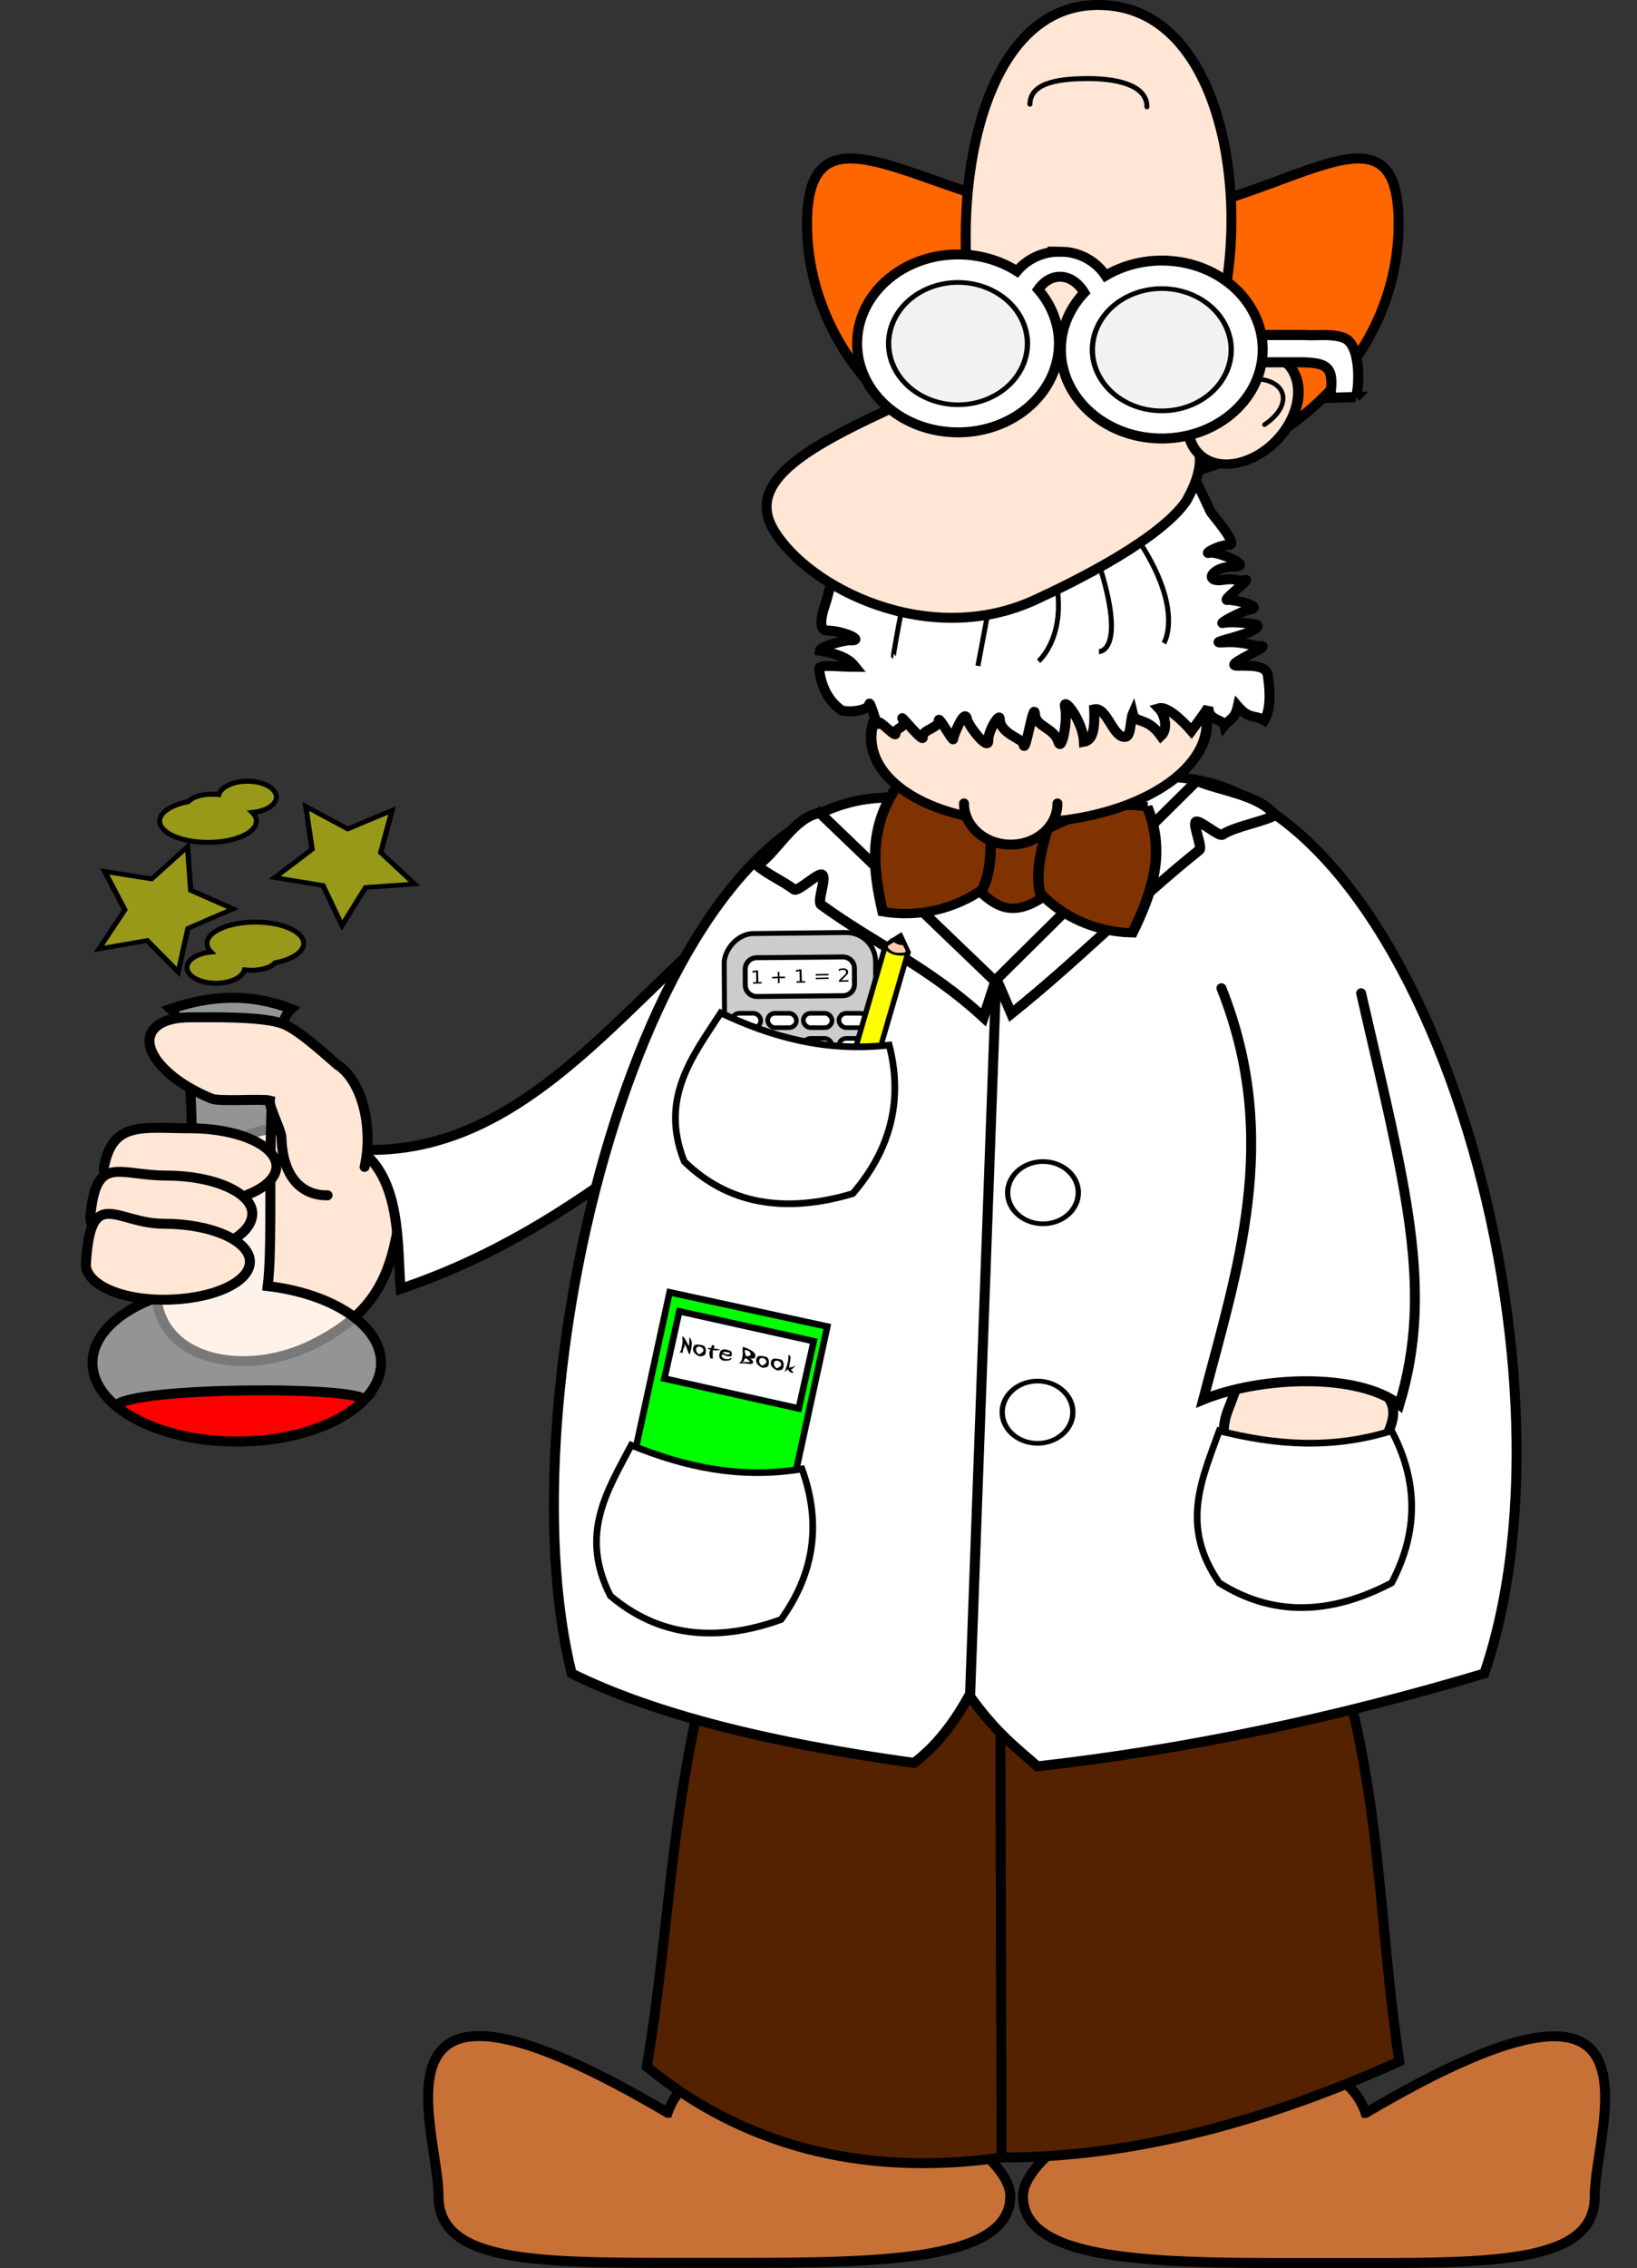 <?xml version="1.0" encoding="UTF-8" standalone="no"?>
<!-- Created with Inkscape (http://www.inkscape.org/) -->

<svg
   xmlns:dc="http://purl.org/dc/elements/1.1/"
   xmlns:cc="http://creativecommons.org/ns#"
   xmlns:rdf="http://www.w3.org/1999/02/22-rdf-syntax-ns#"
   xmlns:svg="http://www.w3.org/2000/svg"
   xmlns="http://www.w3.org/2000/svg"
   xmlns:sodipodi="http://sodipodi.sourceforge.net/DTD/sodipodi-0.dtd"
   xmlns:inkscape="http://www.inkscape.org/namespaces/inkscape"
   width="576.357"
   height="797.928"
   id="svg2"
   version="1.1"
   inkscape:version="0.48.2 r9819"
   sodipodi:docname="6.1.svg">
  <rect width="100%" height="100%" fill="#333333" stroke="none"/>
  <defs
     id="defs4">
    <inkscape:perspective
       sodipodi:type="inkscape:persp3d"
       inkscape:vp_x="0 : 526.18109 : 1"
       inkscape:vp_y="0 : 1000 : 0"
       inkscape:vp_z="744.09448 : 526.18109 : 1"
       inkscape:persp3d-origin="372.04724 : 350.78739 : 1"
       id="perspective10" />
    <inkscape:perspective
       id="perspective3607"
       inkscape:persp3d-origin="0.5 : 0.33333333 : 1"
       inkscape:vp_z="1 : 0.5 : 1"
       inkscape:vp_y="0 : 1000 : 0"
       inkscape:vp_x="0 : 0.5 : 1"
       sodipodi:type="inkscape:persp3d" />
    <inkscape:perspective
       id="perspective3660"
       inkscape:persp3d-origin="0.5 : 0.33333333 : 1"
       inkscape:vp_z="1 : 0.5 : 1"
       inkscape:vp_y="0 : 1000 : 0"
       inkscape:vp_x="0 : 0.5 : 1"
       sodipodi:type="inkscape:persp3d" />
    <inkscape:perspective
       id="perspective3695"
       inkscape:persp3d-origin="0.5 : 0.33333333 : 1"
       inkscape:vp_z="1 : 0.5 : 1"
       inkscape:vp_y="0 : 1000 : 0"
       inkscape:vp_x="0 : 0.5 : 1"
       sodipodi:type="inkscape:persp3d" />
    <inkscape:perspective
       id="perspective3717"
       inkscape:persp3d-origin="0.5 : 0.33333333 : 1"
       inkscape:vp_z="1 : 0.5 : 1"
       inkscape:vp_y="0 : 1000 : 0"
       inkscape:vp_x="0 : 0.5 : 1"
       sodipodi:type="inkscape:persp3d" />
    <inkscape:perspective
       id="perspective3717-3"
       inkscape:persp3d-origin="0.5 : 0.33333333 : 1"
       inkscape:vp_z="1 : 0.5 : 1"
       inkscape:vp_y="0 : 1000 : 0"
       inkscape:vp_x="0 : 0.5 : 1"
       sodipodi:type="inkscape:persp3d" />
    <inkscape:perspective
       id="perspective3771"
       inkscape:persp3d-origin="0.5 : 0.33333333 : 1"
       inkscape:vp_z="1 : 0.5 : 1"
       inkscape:vp_y="0 : 1000 : 0"
       inkscape:vp_x="0 : 0.5 : 1"
       sodipodi:type="inkscape:persp3d" />
    <inkscape:perspective
       id="perspective3771-8"
       inkscape:persp3d-origin="0.5 : 0.33333333 : 1"
       inkscape:vp_z="1 : 0.5 : 1"
       inkscape:vp_y="0 : 1000 : 0"
       inkscape:vp_x="0 : 0.5 : 1"
       sodipodi:type="inkscape:persp3d" />
    <inkscape:perspective
       id="perspective3802"
       inkscape:persp3d-origin="0.5 : 0.33333333 : 1"
       inkscape:vp_z="1 : 0.5 : 1"
       inkscape:vp_y="0 : 1000 : 0"
       inkscape:vp_x="0 : 0.5 : 1"
       sodipodi:type="inkscape:persp3d" />
    <inkscape:perspective
       id="perspective3824"
       inkscape:persp3d-origin="0.5 : 0.33333333 : 1"
       inkscape:vp_z="1 : 0.5 : 1"
       inkscape:vp_y="0 : 1000 : 0"
       inkscape:vp_x="0 : 0.5 : 1"
       sodipodi:type="inkscape:persp3d" />
    <inkscape:perspective
       id="perspective3852"
       inkscape:persp3d-origin="0.5 : 0.33333333 : 1"
       inkscape:vp_z="1 : 0.5 : 1"
       inkscape:vp_y="0 : 1000 : 0"
       inkscape:vp_x="0 : 0.5 : 1"
       sodipodi:type="inkscape:persp3d" />
    <inkscape:perspective
       id="perspective3880"
       inkscape:persp3d-origin="0.5 : 0.33333333 : 1"
       inkscape:vp_z="1 : 0.5 : 1"
       inkscape:vp_y="0 : 1000 : 0"
       inkscape:vp_x="0 : 0.5 : 1"
       sodipodi:type="inkscape:persp3d" />
    <inkscape:perspective
       id="perspective3906"
       inkscape:persp3d-origin="0.5 : 0.33333333 : 1"
       inkscape:vp_z="1 : 0.5 : 1"
       inkscape:vp_y="0 : 1000 : 0"
       inkscape:vp_x="0 : 0.5 : 1"
       sodipodi:type="inkscape:persp3d" />
    <inkscape:perspective
       id="perspective3906-8"
       inkscape:persp3d-origin="0.5 : 0.33333333 : 1"
       inkscape:vp_z="1 : 0.5 : 1"
       inkscape:vp_y="0 : 1000 : 0"
       inkscape:vp_x="0 : 0.5 : 1"
       sodipodi:type="inkscape:persp3d" />
    <inkscape:perspective
       id="perspective3906-5"
       inkscape:persp3d-origin="0.5 : 0.33333333 : 1"
       inkscape:vp_z="1 : 0.5 : 1"
       inkscape:vp_y="0 : 1000 : 0"
       inkscape:vp_x="0 : 0.5 : 1"
       sodipodi:type="inkscape:persp3d" />
    <inkscape:perspective
       id="perspective3960"
       inkscape:persp3d-origin="0.5 : 0.33333333 : 1"
       inkscape:vp_z="1 : 0.5 : 1"
       inkscape:vp_y="0 : 1000 : 0"
       inkscape:vp_x="0 : 0.5 : 1"
       sodipodi:type="inkscape:persp3d" />
    <inkscape:perspective
       id="perspective4006"
       inkscape:persp3d-origin="0.5 : 0.33333333 : 1"
       inkscape:vp_z="1 : 0.5 : 1"
       inkscape:vp_y="0 : 1000 : 0"
       inkscape:vp_x="0 : 0.5 : 1"
       sodipodi:type="inkscape:persp3d" />
    <inkscape:perspective
       id="perspective4030"
       inkscape:persp3d-origin="0.5 : 0.33333333 : 1"
       inkscape:vp_z="1 : 0.5 : 1"
       inkscape:vp_y="0 : 1000 : 0"
       inkscape:vp_x="0 : 0.5 : 1"
       sodipodi:type="inkscape:persp3d" />
    <inkscape:perspective
       id="perspective4061"
       inkscape:persp3d-origin="0.5 : 0.33333333 : 1"
       inkscape:vp_z="1 : 0.5 : 1"
       inkscape:vp_y="0 : 1000 : 0"
       inkscape:vp_x="0 : 0.5 : 1"
       sodipodi:type="inkscape:persp3d" />
    <inkscape:perspective
       id="perspective4093"
       inkscape:persp3d-origin="0.5 : 0.33333333 : 1"
       inkscape:vp_z="1 : 0.5 : 1"
       inkscape:vp_y="0 : 1000 : 0"
       inkscape:vp_x="0 : 0.5 : 1"
       sodipodi:type="inkscape:persp3d" />
    <inkscape:perspective
       id="perspective4115"
       inkscape:persp3d-origin="0.5 : 0.33333333 : 1"
       inkscape:vp_z="1 : 0.5 : 1"
       inkscape:vp_y="0 : 1000 : 0"
       inkscape:vp_x="0 : 0.5 : 1"
       sodipodi:type="inkscape:persp3d" />
    <inkscape:perspective
       id="perspective4137"
       inkscape:persp3d-origin="0.5 : 0.33333333 : 1"
       inkscape:vp_z="1 : 0.5 : 1"
       inkscape:vp_y="0 : 1000 : 0"
       inkscape:vp_x="0 : 0.5 : 1"
       sodipodi:type="inkscape:persp3d" />
    <inkscape:perspective
       id="perspective4159"
       inkscape:persp3d-origin="0.5 : 0.33333333 : 1"
       inkscape:vp_z="1 : 0.5 : 1"
       inkscape:vp_y="0 : 1000 : 0"
       inkscape:vp_x="0 : 0.5 : 1"
       sodipodi:type="inkscape:persp3d" />
    <inkscape:perspective
       id="perspective4181"
       inkscape:persp3d-origin="0.5 : 0.33333333 : 1"
       inkscape:vp_z="1 : 0.5 : 1"
       inkscape:vp_y="0 : 1000 : 0"
       inkscape:vp_x="0 : 0.5 : 1"
       sodipodi:type="inkscape:persp3d" />
    <inkscape:perspective
       id="perspective4203"
       inkscape:persp3d-origin="0.5 : 0.33333333 : 1"
       inkscape:vp_z="1 : 0.5 : 1"
       inkscape:vp_y="0 : 1000 : 0"
       inkscape:vp_x="0 : 0.5 : 1"
       sodipodi:type="inkscape:persp3d" />
    <inkscape:perspective
       id="perspective4228"
       inkscape:persp3d-origin="0.5 : 0.33333333 : 1"
       inkscape:vp_z="1 : 0.5 : 1"
       inkscape:vp_y="0 : 1000 : 0"
       inkscape:vp_x="0 : 0.5 : 1"
       sodipodi:type="inkscape:persp3d" />
    <inkscape:perspective
       id="perspective4258"
       inkscape:persp3d-origin="0.5 : 0.33333333 : 1"
       inkscape:vp_z="1 : 0.5 : 1"
       inkscape:vp_y="0 : 1000 : 0"
       inkscape:vp_x="0 : 0.5 : 1"
       sodipodi:type="inkscape:persp3d" />
    <inkscape:perspective
       id="perspective4280"
       inkscape:persp3d-origin="0.5 : 0.33333333 : 1"
       inkscape:vp_z="1 : 0.5 : 1"
       inkscape:vp_y="0 : 1000 : 0"
       inkscape:vp_x="0 : 0.5 : 1"
       sodipodi:type="inkscape:persp3d" />
    <inkscape:perspective
       id="perspective4280-7"
       inkscape:persp3d-origin="0.5 : 0.33333333 : 1"
       inkscape:vp_z="1 : 0.5 : 1"
       inkscape:vp_y="0 : 1000 : 0"
       inkscape:vp_x="0 : 0.5 : 1"
       sodipodi:type="inkscape:persp3d" />
    <inkscape:perspective
       id="perspective4336"
       inkscape:persp3d-origin="0.5 : 0.33333333 : 1"
       inkscape:vp_z="1 : 0.5 : 1"
       inkscape:vp_y="0 : 1000 : 0"
       inkscape:vp_x="0 : 0.5 : 1"
       sodipodi:type="inkscape:persp3d" />
    <inkscape:perspective
       id="perspective4365"
       inkscape:persp3d-origin="0.5 : 0.33333333 : 1"
       inkscape:vp_z="1 : 0.5 : 1"
       inkscape:vp_y="0 : 1000 : 0"
       inkscape:vp_x="0 : 0.5 : 1"
       sodipodi:type="inkscape:persp3d" />
    <inkscape:perspective
       id="perspective4703"
       inkscape:persp3d-origin="0.5 : 0.33333333 : 1"
       inkscape:vp_z="1 : 0.5 : 1"
       inkscape:vp_y="0 : 1000 : 0"
       inkscape:vp_x="0 : 0.5 : 1"
       sodipodi:type="inkscape:persp3d" />
    <inkscape:perspective
       id="perspective4727"
       inkscape:persp3d-origin="0.5 : 0.33333333 : 1"
       inkscape:vp_z="1 : 0.5 : 1"
       inkscape:vp_y="0 : 1000 : 0"
       inkscape:vp_x="0 : 0.5 : 1"
       sodipodi:type="inkscape:persp3d" />
    <inkscape:perspective
       id="perspective4749"
       inkscape:persp3d-origin="0.5 : 0.33333333 : 1"
       inkscape:vp_z="1 : 0.5 : 1"
       inkscape:vp_y="0 : 1000 : 0"
       inkscape:vp_x="0 : 0.5 : 1"
       sodipodi:type="inkscape:persp3d" />
    <inkscape:perspective
       id="perspective4749-3"
       inkscape:persp3d-origin="0.5 : 0.33333333 : 1"
       inkscape:vp_z="1 : 0.5 : 1"
       inkscape:vp_y="0 : 1000 : 0"
       inkscape:vp_x="0 : 0.5 : 1"
       sodipodi:type="inkscape:persp3d" />
    <inkscape:perspective
       id="perspective4781"
       inkscape:persp3d-origin="0.5 : 0.33333333 : 1"
       inkscape:vp_z="1 : 0.5 : 1"
       inkscape:vp_y="0 : 1000 : 0"
       inkscape:vp_x="0 : 0.5 : 1"
       sodipodi:type="inkscape:persp3d" />
    <inkscape:perspective
       id="perspective3022"
       inkscape:persp3d-origin="0.5 : 0.33333333 : 1"
       inkscape:vp_z="1 : 0.5 : 1"
       inkscape:vp_y="0 : 1000 : 0"
       inkscape:vp_x="0 : 0.5 : 1"
       sodipodi:type="inkscape:persp3d" />
    <inkscape:perspective
       id="perspective3832"
       inkscape:persp3d-origin="0.5 : 0.33333333 : 1"
       inkscape:vp_z="1 : 0.5 : 1"
       inkscape:vp_y="0 : 1000 : 0"
       inkscape:vp_x="0 : 0.5 : 1"
       sodipodi:type="inkscape:persp3d" />
    <inkscape:perspective
       id="perspective4082"
       inkscape:persp3d-origin="0.5 : 0.33333333 : 1"
       inkscape:vp_z="1 : 0.5 : 1"
       inkscape:vp_y="0 : 1000 : 0"
       inkscape:vp_x="0 : 0.5 : 1"
       sodipodi:type="inkscape:persp3d" />
    <inkscape:perspective
       id="perspective4082-6"
       inkscape:persp3d-origin="0.5 : 0.33333333 : 1"
       inkscape:vp_z="1 : 0.5 : 1"
       inkscape:vp_y="0 : 1000 : 0"
       inkscape:vp_x="0 : 0.5 : 1"
       sodipodi:type="inkscape:persp3d" />
    <inkscape:perspective
       id="perspective4082-8"
       inkscape:persp3d-origin="0.5 : 0.33333333 : 1"
       inkscape:vp_z="1 : 0.5 : 1"
       inkscape:vp_y="0 : 1000 : 0"
       inkscape:vp_x="0 : 0.5 : 1"
       sodipodi:type="inkscape:persp3d" />
    <inkscape:perspective
       id="perspective4135"
       inkscape:persp3d-origin="0.5 : 0.33333333 : 1"
       inkscape:vp_z="1 : 0.5 : 1"
       inkscape:vp_y="0 : 1000 : 0"
       inkscape:vp_x="0 : 0.5 : 1"
       sodipodi:type="inkscape:persp3d" />
    <inkscape:perspective
       id="perspective4135-4"
       inkscape:persp3d-origin="0.5 : 0.33333333 : 1"
       inkscape:vp_z="1 : 0.5 : 1"
       inkscape:vp_y="0 : 1000 : 0"
       inkscape:vp_x="0 : 0.5 : 1"
       sodipodi:type="inkscape:persp3d" />
    <inkscape:perspective
       id="perspective4135-44"
       inkscape:persp3d-origin="0.5 : 0.33333333 : 1"
       inkscape:vp_z="1 : 0.5 : 1"
       inkscape:vp_y="0 : 1000 : 0"
       inkscape:vp_x="0 : 0.5 : 1"
       sodipodi:type="inkscape:persp3d" />
    <inkscape:perspective
       id="perspective4135-7"
       inkscape:persp3d-origin="0.5 : 0.33333333 : 1"
       inkscape:vp_z="1 : 0.5 : 1"
       inkscape:vp_y="0 : 1000 : 0"
       inkscape:vp_x="0 : 0.5 : 1"
       sodipodi:type="inkscape:persp3d" />
  </defs>
  <sodipodi:namedview
     id="base"
     pagecolor="#ffffff"
     bordercolor="#666666"
     borderopacity="1.0"
     inkscape:pageopacity="0.0"
     inkscape:pageshadow="2"
     inkscape:zoom="0.35"
     inkscape:cx="1630.9501"
     inkscape:cy="221.05932"
     inkscape:document-units="px"
     inkscape:current-layer="layer1"
     showgrid="false"
     inkscape:window-width="1280"
     inkscape:window-height="754"
     inkscape:window-x="0"
     inkscape:window-y="20"
     inkscape:window-maximized="1" />
  <g
     inkscape:label="Layer 1"
     inkscape:groupmode="layer"
     id="layer1"
     transform="translate(166.289,-81.053)">
    <path
       inkscape:connector-curvature="0"
       style="fill:#ff6600;fill-opacity:1;fill-rule:evenodd;stroke:#000000;stroke-width:3.501;stroke-linecap:round;stroke-miterlimit:4;stroke-opacity:1;stroke-dasharray:none"
       d="m 224.099,158.313 c 57.512,0 102.031,-49.286 102.031,1.388 0,50.675 -46.612,91.745 -104.125,91.745 -57.512,0 -104.141,-41.071 -104.141,-91.745 0,-50.675 48.722,-1.388 106.234,-1.388 z"
       id="path3679"
       sodipodi:nodetypes="csssc" />
    <path
       inkscape:connector-curvature="0"
       style="fill:#ffe6d5;fill-opacity:1;fill-rule:evenodd;stroke:#000000;stroke-width:3.501;stroke-linecap:round;stroke-miterlimit:4;stroke-opacity:1;stroke-dasharray:none"
       d="m 208.68,243.967 c -45.217,-3.389 -52.394,-164.112 13.387,-161.122 44.584,1.695 53.871,76.945 37.963,119.399"
       id="path2816"
       sodipodi:nodetypes="ccs" />
    <path
       inkscape:connector-curvature="0"
       style="fill:#c87137;fill-opacity:1;fill-rule:evenodd;stroke:#000000;stroke-width:3.501;stroke-linecap:round;stroke-miterlimit:4;stroke-opacity:1;stroke-dasharray:none"
       d="m 314.518,824.412 c 110.452,-65.022 80.66,4.844 80.66,29.332 0,24.488 -37.674,23.48 -93.26,23.48 -55.585,0 -108.045,1.008 -108.045,-23.48 0,-24.488 105.773,-72.189 120.644,-29.332 z"
       id="path3869"
       sodipodi:nodetypes="csssc" />
    <path
       inkscape:connector-curvature="0"
       style="fill:#c87137;fill-opacity:1;fill-rule:evenodd;stroke:#000000;stroke-width:3.501;stroke-linecap:round;stroke-miterlimit:4;stroke-opacity:1;stroke-dasharray:none"
       d="m 68.769,824.331 c -110.452,-65.022 -80.66,4.844 -80.66,29.332 0,24.488 37.674,23.48 93.26,23.48 55.585,0 108.045,1.008 108.045,-23.48 0,-24.488 -105.773,-72.189 -120.644,-29.332 z"
       id="path3869-0"
       sodipodi:nodetypes="csssc" />
    <path
       inkscape:connector-curvature="0"
       style="fill:#552200;fill-opacity:1;fill-rule:evenodd;stroke:#000000;stroke-width:3.501;stroke-linecap:round;stroke-miterlimit:4;stroke-opacity:1;stroke-dasharray:none"
       d="m 293.22,628.788 c 28.412,74.165 23.831,113.952 33.154,177.5 -52.249,23.499 -98.166,33.861 -140.017,33.777 l -0.592,-206.052 0.592,206.052 c -50.15,7.199 -92.168,-5.011 -124.925,-31.951 9.943,-58.873 7.395,-104.993 33.154,-179.326 l 198.633,0 z"
       id="rect3866"
       sodipodi:nodetypes="cccccccc" />
    <path
       inkscape:connector-curvature="0"
       style="fill:#ffe6d5;fill-opacity:1;fill-rule:evenodd;stroke:#000000;stroke-width:3.501;stroke-linecap:round;stroke-miterlimit:4;stroke-opacity:1;stroke-dasharray:none"
       d="m -65.739,477.889 c 23.31,-0.254 42.556,17.197 39.597,34.89 -3.26,19.497 -9.993,31.369 -30.178,41.345 -29.782,14.719 -70.571,1.605 -49,-41.345 8.849,-17.619 17.715,-34.89 39.581,-34.89 z"
       id="path4218"
       sodipodi:nodetypes="csssc" />
    <path
       inkscape:connector-curvature="0"
       style="fill:#ffffff;fill-opacity:1;fill-rule:evenodd;stroke:#000000;stroke-width:3.501;stroke-linecap:round;stroke-miterlimit:4;stroke-opacity:1;stroke-dasharray:none"
       d="m 102.714,394.171 31.649,35.56 C 79.941,467.837 39.146,512.836 -25.242,534.475 c -1.227,-15.139 0.372,-38.559 -14.38,-48.931 61.083,2.587 96.122,-57.931 142.336,-91.372 z"
       id="rect4020"
       sodipodi:nodetypes="ccccc" />
    <path
       inkscape:connector-curvature="0"
       style="fill:#ffffff;fill-opacity:1;fill-rule:evenodd;stroke:#000000;stroke-width:3.501;stroke-linecap:round;stroke-miterlimit:4;stroke-opacity:1;stroke-dasharray:none"
       d="m 246.419,354.43 c 88.413,3.651 147.103,206.758 109.891,315.381 -52.439,15.667 -104.879,26.764 -157.318,32.666 -7.532,-6.55 -14.851,-12.16 -23.722,-24.604 l 9.149,-251.314 -9.17,250.401 c -5.327,9.75 -11.615,18.23 -19.726,24.3 C 105.234,694.342 64.129,684.186 34.996,669.811 10.683,572.429 59.266,367.043 142.794,361.807 l 103.626,-7.377 z"
       id="rect3838"
       sodipodi:nodetypes="cccccccccc" />
    <path
       inkscape:connector-curvature="0"
       style="fill:#ffffff;fill-opacity:1;fill-rule:evenodd;stroke:#000000;stroke-width:3.6;stroke-linecap:round;stroke-miterlimit:4;stroke-opacity:1;stroke-dasharray:none"
       d="m 255.109,355.741 c 7.826,3.455 21.924,4.883 27.527,12.085 -4.06,2.317 -14.372,4.03 -18.493,6.864 -1.248,0.858 -8.188,-5.406 -9.395,-4.508 -1.209,0.9 2.424,8.961 1.253,9.898 -23.071,18.45 -42.44,38.536 -66.227,57.585 l -5.205,-12.085 70.54,-69.839 z"
       id="rect3822"
       sodipodi:nodetypes="ccsssccc" />
    <path
       inkscape:connector-curvature="0"
       style="fill:#ffffff;fill-opacity:1;fill-rule:evenodd;stroke:#000000;stroke-width:3.6;stroke-linecap:round;stroke-miterlimit:4;stroke-opacity:1;stroke-dasharray:none"
       d="m 122.341,367.044 61.79,59.304 -4.134,12.621 c -19.424,-17.888 -38.524,-26.022 -57.189,-39.626 -1.509,-1.1 1.971,-9.364 0.437,-10.514 -1.43,-1.071 -8.585,6.227 -10.039,5.103 -3.722,-2.875 -8.96,-5.045 -12.888,-8.374 7.162,-4.815 12.85,-16.971 22.022,-18.513 z"
       id="rect3822-8"
       sodipodi:nodetypes="cccssscc" />
    <g
       id="g3674"
       transform="matrix(-0.515,-0.047,-0.053,0.454,-39.253,93.495)"
       style="fill:#803300">
      <path
         inkscape:connector-curvature="0"
         sodipodi:nodetypes="ccccc"
         id="rect3649"
         d="m -528.562,559.5 0,54.281 c 18.677,17.062 30.195,9.066 41.406,0 l 0,-54.281 c -16.24,-12.191 -28.898,-6.47 -41.406,0 z"
         style="fill:#803300;fill-opacity:1;fill-rule:evenodd;stroke:#000000;stroke-width:7.2;stroke-linecap:round;stroke-miterlimit:4;stroke-opacity:1;stroke-dasharray:none" />
      <path
         inkscape:connector-curvature="0"
         sodipodi:nodetypes="ccccc"
         id="rect3646"
         d="m -592.844,536.375 c -16.616,34.936 -9.646,66.503 0,97.688 24.869,2.1 48.364,-7.236 65.688,-24 4.471,-14.327 3.094,-31.578 0,-49.688 -29.688,-20.917 -47.006,-25.094 -65.688,-24 z"
         style="fill:#803300;fill-opacity:1;fill-rule:evenodd;stroke:#000000;stroke-width:7.2;stroke-linecap:round;stroke-miterlimit:4;stroke-opacity:1;stroke-dasharray:none" />
      <path
         inkscape:connector-curvature="0"
         sodipodi:nodetypes="ccccc"
         id="rect3646-7"
         d="m -422.163,537.738 c 16.616,34.936 9.646,66.503 0,97.687 -24.869,2.1 -48.364,-7.236 -65.688,-24 -4.471,-14.327 -3.094,-31.578 0,-49.688 29.688,-20.917 47.006,-25.094 65.688,-24 z"
         style="fill:#803300;fill-opacity:1;fill-rule:evenodd;stroke:#000000;stroke-width:7.2;stroke-linecap:round;stroke-miterlimit:4;stroke-opacity:1;stroke-dasharray:none" />
    </g>
    <path
       sodipodi:type="arc"
       style="fill:#ffe6d5;fill-opacity:1;fill-rule:evenodd;stroke:#000000;stroke-width:7.2;stroke-linecap:round;stroke-miterlimit:4;stroke-opacity:1;stroke-dasharray:none"
       id="path3641"
       sodipodi:cx="42.989548"
       sodipodi:cy="593.79077"
       sodipodi:rx="114.41812"
       sodipodi:ry="70.714287"
       d="m 157.408,593.791 a 114.418,70.714 0 1 1 -228.836,0 114.418,70.714 0 1 1 228.836,0 z"
       transform="matrix(-0.516,0.036,0.041,0.455,197.382,66.236)" />
    <path
       inkscape:connector-curvature="0"
       style="fill:#ffffff;fill-opacity:1;fill-rule:evenodd;stroke:#000000;stroke-width:3.501;stroke-linecap:round;stroke-miterlimit:4;stroke-opacity:1;stroke-dasharray:none"
       d="m 249.512,239.78 c 3.588,6.947 7.093,14.09 10.38,21.202 0.521,1.127 10.146,11.759 6.547,11.783 -4.085,0.028 -9.542,3.563 -6.697,2.742 2.622,-0.55 15.919,4.996 8.102,4.911 -7.447,-0.081 -10.81,5.838 -3.167,4.621 4.413,-0.703 5.243,0.798 7.126,0.133 3.566,-1.259 -8.704,7.556 -5.816,6.948 1.46,-0.307 13.554,2.348 7.487,3.471 -2.994,0.555 -11.399,5.223 -9.019,4.632 2.709,-0.673 11.818,0.274 11.995,0.784 1.068,3.077 -20.953,6.64 -11.25,6.011 5.813,-0.377 10.77,1.544 12.328,1.381 4.691,-0.488 -13.709,6.829 -8.271,6.855 5.18,0.025 10.283,-0.254 10.835,3.439 1.045,6.997 0.774,12.48 -1.222,15.758 -3.515,-2.064 -5.241,-0.167 -9.351,-4.925 -1.018,4.611 -2.758,4.272 -4.717,6.782 -0.569,-2.44 -5.738,-1.537 -5.632,-6.603 -0.451,1.127 -5.968,8.498 -5.968,8.498 0,0 -7.676,-9.073 -11.501,-7.965 2.177,2.255 3.336,7.386 0.774,9.753 -4.817,-6.874 -9.045,-4.205 -9.923,-7.883 -0.836,1.889 -0.606,7.415 -2.283,8.119 -4.55,1.204 -6.725,-10.689 -11.317,-9.642 0.225,6.009 -0.107,10.849 -3.617,11.459 -0.358,-7.568 -7.631,-16.552 -6.634,-12.09 1.024,4.581 -1.188,15.923 -2.371,12.102 -1.561,-5.039 -7.849,-5.26 -8.194,-9.604 -0.455,-5.739 -3.497,15.224 -4.132,10.288 -0.225,-1.749 -8.283,-3.596 -8.277,-8.751 0.003,-2.444 -4.184,4.27 -4.037,7.511 0.19,4.188 -7.07,-5.128 -7.517,-7.454 -0.822,-4.285 -4.917,6.319 -4.841,6.844 0.299,2.052 -5.171,-8.228 -5.099,-6.401 0.109,2.785 -6.175,3.408 -5.644,5.844 0.571,2.619 -8.379,-8.475 -7.083,-6.358 1.842,3.007 -2.862,3.267 -2.492,4.943 0.544,2.464 -6.163,-5.397 -6.191,-3.504 -0.037,2.521 -2.872,-8.516 -3.057,-6.612 -0.222,2.293 -7.552,3.031 -9.793,2.128 -4.694,-3.347 -7.096,-8.361 -7.879,-14.477 -0.237,-1.852 6.316,-0.793 12.798,-0.77 -2.036,-2.578 -4.759,-4.298 -12.548,-5.728 0.199,-1.493 8.904,-3.763 10.685,-3.647 5.31,0.346 -1.79,-3.278 -8.141,-3.439 -4.23,-0.107 -0.477,-9.506 -0.268,-10.327 5.616,-22.063 18.044,-47.799 22.522,-64.77 49.402,12.582 50.995,23.763 102.37,12.007 l 0,1e-5 1e-5,0 z"
       id="rect3638"
       sodipodi:nodetypes="cssczsssssssssscccccccccccsssssssssssssscsccssscccc" />
    <path
       inkscape:connector-curvature="0"
       style="fill:none;stroke:#000000;stroke-width:1.751;stroke-linecap:butt;stroke-linejoin:miter;stroke-miterlimit:4;stroke-opacity:1;stroke-dasharray:none"
       d="m 186.177,271.94 -8.162,43.387"
       id="path3761-1-2"
       sodipodi:nodetypes="cc" />
    <path
       inkscape:connector-curvature="0"
       style="fill:none;stroke:#000000;stroke-width:1.751;stroke-linecap:butt;stroke-linejoin:miter;stroke-miterlimit:4;stroke-opacity:1;stroke-dasharray:none"
       d="m 230.168,264.939 c 21.616,28.684 13.528,42.055 13.321,42.384"
       id="path3761"
       sodipodi:nodetypes="cc" />
    <path
       inkscape:connector-curvature="0"
       style="fill:none;stroke:#000000;stroke-width:1.751;stroke-linecap:butt;stroke-linejoin:miter;stroke-miterlimit:4;stroke-opacity:1;stroke-dasharray:none"
       d="m 216.02,266.518 c 17.033,43.822 4.715,43.791 4.614,43.791"
       id="path3761-4"
       sodipodi:nodetypes="cc" />
    <path
       inkscape:connector-curvature="0"
       style="fill:none;stroke:#000000;stroke-width:1.751;stroke-linecap:butt;stroke-linejoin:miter;stroke-miterlimit:4;stroke-opacity:1;stroke-dasharray:none"
       d="m 200.28,269.687 c 13.969,30.487 -0.346,43.477 -0.907,43.972"
       id="path3761-1"
       sodipodi:nodetypes="cc" />
    <path
       inkscape:connector-curvature="0"
       style="fill:none;stroke:#000000;stroke-width:1.751;stroke-linecap:butt;stroke-linejoin:miter;stroke-miterlimit:4;stroke-opacity:1;stroke-dasharray:none"
       d="m 156.419,268.55 c -8.573,43.324 -8.162,43.387 -8.162,43.387"
       id="path3761-1-2-9" />
    <path
       inkscape:connector-curvature="0"
       style="fill:#ffe6d5;fill-opacity:1;fill-rule:evenodd;stroke:#000000;stroke-width:3.501;stroke-linecap:round;stroke-miterlimit:4;stroke-opacity:1;stroke-dasharray:none"
       d="m 231.34,231.717 c 0.097,-1.168 37.795,-5.864 20.066,25.576 -9.164,13.355 -38.326,27.948 -53.262,34.816 -37.521,17.255 -79.966,-4.221 -92.069,-24.653 -12.103,-20.432 22.562,-34.035 60.084,-51.29 24.661,-11.341 50.494,-14.114 68.741,-8.881"
       id="path3635"
       sodipodi:nodetypes="ccsscs" />
    <path
       sodipodi:type="arc"
       style="fill:#ffe6d5;fill-opacity:1;fill-rule:evenodd;stroke:#000000;stroke-width:7.2;stroke-linecap:round;stroke-miterlimit:4;stroke-opacity:1;stroke-dasharray:none"
       id="path3685"
       sodipodi:cx="-924.28955"
       sodipodi:cy="453.92303"
       sodipodi:rx="32.79892"
       sodipodi:ry="46.239056"
       d="m -891.491,453.923 a 32.799,46.239 0 1 1 -65.598,0 32.799,46.239 0 1 1 65.598,0 z"
       transform="matrix(-0.43,-0.255,-0.289,0.379,5.16,-182.82)" />
    <path
       inkscape:connector-curvature="0"
       style="fill:none;stroke:#000000;stroke-width:1.625;stroke-linecap:round;stroke-miterlimit:4;stroke-opacity:1;stroke-dasharray:none"
       d="m 272.759,214.45 c 13.542,-1.249 17.334,8.468 6.16,16.004"
       id="path3851"
       sodipodi:nodetypes="cc" />
    <path
       inkscape:connector-curvature="0"
       style="fill:#ffe6d5;fill-opacity:1;stroke:#000000;stroke-width:1.751;stroke-linecap:round;stroke-miterlimit:4;stroke-opacity:1;stroke-dasharray:none"
       d="m 237.527,118.628 c 0,-8.005 -11.508,-9.929 -20.593,-9.929 -9.085,0 -20.593,1.011 -20.593,9.016"
       id="path3643-6"
       sodipodi:nodetypes="css" />
    <path
       inkscape:connector-curvature="0"
       style="fill:#ffffff;fill-opacity:1;fill-rule:evenodd;stroke:#000000;stroke-width:3.564;stroke-linecap:round;stroke-miterlimit:4;stroke-opacity:1;stroke-dasharray:none"
       d="m 311.025,220.739 -9.073,0.26 c 1.6,-10.337 -0.236,-12.28 -9.59,-12.48 l -32.048,0 0,-9.601 32.676,0 c 4.099,0.298 9.234,-0.547 13.332,0.82 7.26,1.894 5.791,19.506 4.702,21.002 z"
       id="rect3682"
       sodipodi:nodetypes="cccccccc" />
    <path
       inkscape:connector-curvature="0"
       style="fill:#ffffff;fill-opacity:1;stroke:#000000;stroke-width:3.501;stroke-linecap:round;stroke-miterlimit:4;stroke-opacity:1;stroke-dasharray:none"
       d="m 206.66,169.601 c 0.344,0.004 0.689,0.006 1.036,0.029 6.392,0.102 12.172,3.606 15.282,8.401 5.984,-3.542 13.241,-5.526 20.997,-5.292 19.607,0.591 34.958,15.089 34.287,32.365 -0.671,17.276 -17.125,30.788 -36.732,30.197 -19.607,-0.591 -34.942,-15.075 -34.271,-32.351 0.281,-7.222 3.32,-13.774 8.191,-18.928 -4.145,-6.904 -11.565,-7.623 -16.205,-1.141 4.81,5.547 7.561,12.534 7.269,20.055 -0.671,17.276 -17.109,30.802 -36.716,30.211 -19.607,-0.591 -34.958,-15.075 -34.287,-32.351 0.671,-17.276 17.109,-30.802 36.716,-30.211 7.311,0.221 14.022,2.369 19.54,5.877 3.406,-4.13 8.893,-6.921 14.893,-6.861 z"
       id="path3643-6-6" />
    <path
       sodipodi:type="arc"
       style="fill:#f2f2f2;fill-opacity:1;fill-rule:evenodd;stroke:#000000;stroke-width:3.6;stroke-linecap:round;stroke-miterlimit:4;stroke-opacity:1;stroke-dasharray:none"
       id="path3593"
       sodipodi:cx="-315.71429"
       sodipodi:cy="299.50504"
       sodipodi:rx="47.142857"
       sodipodi:ry="47.142857"
       d="m -268.571,299.505 a 47.143,47.143 0 1 1 -94.286,0 47.143,47.143 0 1 1 94.286,0 z"
       transform="matrix(-0.518,-0.016,-0.018,0.456,84.607,62.469)" />
    <path
       sodipodi:type="arc"
       style="fill:#f2f2f2;fill-opacity:1;fill-rule:evenodd;stroke:#000000;stroke-width:3.6;stroke-linecap:round;stroke-miterlimit:4;stroke-opacity:1;stroke-dasharray:none"
       id="path3593-1"
       sodipodi:cx="-315.71429"
       sodipodi:cy="299.50504"
       sodipodi:rx="47.142857"
       sodipodi:ry="47.142857"
       d="m -268.571,299.505 a 47.143,47.143 0 1 1 -94.286,0 47.143,47.143 0 1 1 94.286,0 z"
       transform="matrix(-0.518,-0.016,-0.018,0.456,12.864,60.305)" />
    <path
       inkscape:connector-curvature="0"
       style="fill:#ffe6d5;fill-opacity:1;stroke:#000000;stroke-width:3.501;stroke-linecap:round;stroke-miterlimit:4;stroke-opacity:1;stroke-dasharray:none"
       d="m 206.015,363.714 c 0,8.005 -7.364,14.493 -16.449,14.493 -9.085,0 -16.449,-6.488 -16.449,-14.493"
       id="path3643"
       sodipodi:nodetypes="css" />
    <path
       inkscape:connector-curvature="0"
       style="fill:#ffe6d5;fill-opacity:1;fill-rule:evenodd;stroke:#000000;stroke-width:3.501;stroke-linecap:round;stroke-miterlimit:4;stroke-opacity:1;stroke-dasharray:none"
       d="m 301.996,561.991 c 31.516,9.411 21.928,18.735 16.66,31.485 -5.268,12.75 -21.263,19.321 -35.733,14.679 -14.47,-4.641 -21.938,-18.738 -16.671,-31.488 5.268,-12.75 4.251,-24.08 35.744,-14.676 z"
       id="path4044"
       sodipodi:nodetypes="csssz" />
    <path
       inkscape:connector-curvature="0"
       style="fill:#ffffff;fill-opacity:1;fill-rule:evenodd;stroke:#000000;stroke-width:2.361;stroke-linecap:round;stroke-miterlimit:4;stroke-opacity:1;stroke-dasharray:none"
       d="m 323.681,584.437 c 9.415,17.829 9.407,35.657 0,53.486 -22.113,11.609 -42.343,11.609 -60.692,0 -13.947,-20.063 -6.069,-36.629 0,-53.486 19.434,4.911 39.384,6.643 60.692,0 z"
       id="rect3841"
       sodipodi:nodetypes="ccccc" />
    <rect
       style="fill:#cccccc;fill-opacity:1;fill-rule:evenodd;stroke:#000000;stroke-width:1.751;stroke-linecap:round;stroke-miterlimit:4;stroke-opacity:1;stroke-dasharray:none"
       id="rect4303"
       width="53.308"
       height="76.559"
       x="-139.472"
       y="410.544"
       transform="matrix(-1,0.011,0.006,1,0,0)"
       ry="10.339" />
    <path
       inkscape:connector-curvature="0"
       style="fill:#ffffff;fill-opacity:1;fill-rule:evenodd;stroke:#000000;stroke-width:1.751;stroke-linecap:round;stroke-miterlimit:4;stroke-opacity:1"
       d="m 130.481,417.716 -30.379,0.274 c -2.237,0.02 -4.03,1.837 -4.019,4.075 l 0.026,5.561 c 0.01,2.237 1.82,4.022 4.057,4.002 l 30.379,-0.274 c 2.237,-0.02 4.03,-1.837 4.019,-4.075 l -0.026,-5.561 c -0.01,-2.237 -1.82,-4.022 -4.057,-4.002 z"
       id="rect4305" />
    <g
       transform="matrix(1.065,-0.023,0.027,0.938,0,0)"
       style="font-size:6.808px;font-style:normal;font-variant:normal;font-weight:normal;font-stretch:normal;fill:#000000;fill-opacity:1;stroke:none;font-family:Standard Symbols L;-inkscape-font-specification:Standard Symbols L"
       id="text4311">
      <path
         inkscape:connector-curvature="0"
         d="m 81.224,456.789 1.097,0 0,-3.786 -1.193,0.239 0,-0.612 1.187,-0.239 0.671,0 0,4.398 1.097,0 0,0.565 -2.859,0 0,-0.565"
         style="font-family:Sans;-inkscape-font-specification:Sans"
         id="path4546" />
      <path
         inkscape:connector-curvature="0"
         d="m 90.013,453.086 0,1.852 1.852,0 0,0.565 -1.852,0 0,1.852 -0.558,0 0,-1.852 -1.852,0 0,-0.565 1.852,0 0,-1.852 0.558,0"
         style="font-family:Sans;-inkscape-font-specification:Sans"
         id="path4548" />
      <path
         inkscape:connector-curvature="0"
         d="m 95.597,456.789 1.097,0 0,-3.786 -1.193,0.239 0,-0.612 1.187,-0.239 0.671,0 0,4.398 1.097,0 0,0.565 -2.859,0 0,-0.565"
         style="font-family:Sans;-inkscape-font-specification:Sans"
         id="path4550" />
      <path
         inkscape:connector-curvature="0"
         d="m 101.976,454.262 4.261,0 0,0.558 -4.261,0 0,-0.558 m 0,1.356 4.261,0 0,0.565 -4.261,0 0,-0.565"
         style="font-family:Sans;-inkscape-font-specification:Sans"
         id="path4552" />
      <path
         inkscape:connector-curvature="0"
         d="m 110.432,456.789 2.343,0 0,0.565 -3.151,0 0,-0.565 c 0.255,-0.264 0.602,-0.617 1.04,-1.06 0.441,-0.445 0.718,-0.732 0.831,-0.861 0.215,-0.242 0.365,-0.445 0.449,-0.612 0.086,-0.168 0.13,-0.334 0.13,-0.495 -1e-5,-0.264 -0.093,-0.479 -0.279,-0.645 -0.184,-0.166 -0.424,-0.249 -0.721,-0.249 -0.211,0 -0.433,0.037 -0.668,0.11 -0.233,0.073 -0.482,0.184 -0.748,0.332 l 0,-0.678 c 0.27,-0.109 0.523,-0.191 0.758,-0.246 0.235,-0.055 0.45,-0.083 0.645,-0.083 0.514,0 0.924,0.129 1.23,0.386 0.306,0.257 0.459,0.601 0.459,1.03 0,0.204 -0.039,0.398 -0.116,0.582 -0.075,0.182 -0.214,0.397 -0.416,0.645 -0.055,0.064 -0.232,0.25 -0.529,0.558 -0.297,0.306 -0.716,0.735 -1.256,1.286"
         style="font-family:Sans;-inkscape-font-specification:Sans"
         id="path4554" />
    </g>
    <g
       id="g4212"
       transform="translate(-412.9,53.286)">
      <g
         transform="translate(0.884,0)"
         id="g4121">
        <rect
           style="fill:#ffffff;fill-opacity:1;fill-rule:evenodd;stroke:#000000;stroke-width:1.625;stroke-linecap:round;stroke-miterlimit:4;stroke-opacity:1;stroke-dasharray:none"
           id="rect4072"
           width="10.102"
           height="5.051"
           x="503.474"
           y="384.251"
           ry="2.525" />
        <rect
           style="fill:#ffffff;fill-opacity:1;fill-rule:evenodd;stroke:#000000;stroke-width:1.625;stroke-linecap:round;stroke-miterlimit:4;stroke-opacity:1;stroke-dasharray:none"
           id="rect4072-9"
           width="10.102"
           height="5.051"
           x="516.017"
           y="384.251"
           ry="2.525" />
        <rect
           style="fill:#ffffff;fill-opacity:1;fill-rule:evenodd;stroke:#000000;stroke-width:1.625;stroke-linecap:round;stroke-miterlimit:4;stroke-opacity:1;stroke-dasharray:none"
           id="rect4072-3"
           width="10.102"
           height="5.051"
           x="528.56"
           y="384.251"
           ry="2.525" />
        <rect
           style="fill:#ffffff;fill-opacity:1;fill-rule:evenodd;stroke:#000000;stroke-width:1.625;stroke-linecap:round;stroke-miterlimit:4;stroke-opacity:1;stroke-dasharray:none"
           id="rect4072-5"
           width="10.102"
           height="5.051"
           x="541.102"
           y="384.251"
           ry="2.525" />
      </g>
      <g
         id="g4121-1"
         transform="translate(0.884,8.839)">
        <rect
           style="fill:#ffffff;fill-opacity:1;fill-rule:evenodd;stroke:#000000;stroke-width:1.625;stroke-linecap:round;stroke-miterlimit:4;stroke-opacity:1;stroke-dasharray:none"
           id="rect4072-1"
           width="10.102"
           height="5.051"
           x="503.474"
           y="384.251"
           ry="2.525" />
        <rect
           style="fill:#ffffff;fill-opacity:1;fill-rule:evenodd;stroke:#000000;stroke-width:1.625;stroke-linecap:round;stroke-miterlimit:4;stroke-opacity:1;stroke-dasharray:none"
           id="rect4072-9-5"
           width="10.102"
           height="5.051"
           x="516.017"
           y="384.251"
           ry="2.525" />
        <rect
           style="fill:#ffffff;fill-opacity:1;fill-rule:evenodd;stroke:#000000;stroke-width:1.625;stroke-linecap:round;stroke-miterlimit:4;stroke-opacity:1;stroke-dasharray:none"
           id="rect4072-3-9"
           width="10.102"
           height="5.051"
           x="528.56"
           y="384.251"
           ry="2.525" />
        <rect
           style="fill:#ffffff;fill-opacity:1;fill-rule:evenodd;stroke:#000000;stroke-width:1.625;stroke-linecap:round;stroke-miterlimit:4;stroke-opacity:1;stroke-dasharray:none"
           id="rect4072-5-8"
           width="10.102"
           height="5.051"
           x="541.102"
           y="384.251"
           ry="2.525" />
      </g>
      <g
         id="g4121-8"
         transform="translate(0.884,17.678)">
        <rect
           style="fill:#ffffff;fill-opacity:1;fill-rule:evenodd;stroke:#000000;stroke-width:1.625;stroke-linecap:round;stroke-miterlimit:4;stroke-opacity:1;stroke-dasharray:none"
           id="rect4072-10"
           width="10.102"
           height="5.051"
           x="503.474"
           y="384.251"
           ry="2.525" />
        <rect
           style="fill:#ffffff;fill-opacity:1;fill-rule:evenodd;stroke:#000000;stroke-width:1.625;stroke-linecap:round;stroke-miterlimit:4;stroke-opacity:1;stroke-dasharray:none"
           id="rect4072-9-3"
           width="10.102"
           height="5.051"
           x="516.017"
           y="384.251"
           ry="2.525" />
        <rect
           style="fill:#ffffff;fill-opacity:1;fill-rule:evenodd;stroke:#000000;stroke-width:1.625;stroke-linecap:round;stroke-miterlimit:4;stroke-opacity:1;stroke-dasharray:none"
           id="rect4072-3-0"
           width="10.102"
           height="5.051"
           x="528.56"
           y="384.251"
           ry="2.525" />
        <rect
           style="fill:#ffffff;fill-opacity:1;fill-rule:evenodd;stroke:#000000;stroke-width:1.625;stroke-linecap:round;stroke-miterlimit:4;stroke-opacity:1;stroke-dasharray:none"
           id="rect4072-5-4"
           width="10.102"
           height="5.051"
           x="541.102"
           y="384.251"
           ry="2.525" />
      </g>
      <g
         id="g4121-4"
         transform="translate(0.884,26.517)">
        <rect
           style="fill:#ffffff;fill-opacity:1;fill-rule:evenodd;stroke:#000000;stroke-width:1.625;stroke-linecap:round;stroke-miterlimit:4;stroke-opacity:1;stroke-dasharray:none"
           id="rect4072-7"
           width="10.102"
           height="5.051"
           x="503.474"
           y="384.251"
           ry="2.525" />
        <rect
           style="fill:#ffffff;fill-opacity:1;fill-rule:evenodd;stroke:#000000;stroke-width:1.625;stroke-linecap:round;stroke-miterlimit:4;stroke-opacity:1;stroke-dasharray:none"
           id="rect4072-9-6"
           width="10.102"
           height="5.051"
           x="516.017"
           y="384.251"
           ry="2.525" />
        <rect
           style="fill:#ffffff;fill-opacity:1;fill-rule:evenodd;stroke:#000000;stroke-width:1.625;stroke-linecap:round;stroke-miterlimit:4;stroke-opacity:1;stroke-dasharray:none"
           id="rect4072-3-3"
           width="10.102"
           height="5.051"
           x="528.56"
           y="384.251"
           ry="2.525" />
        <rect
           style="fill:#ffffff;fill-opacity:1;fill-rule:evenodd;stroke:#000000;stroke-width:1.625;stroke-linecap:round;stroke-miterlimit:4;stroke-opacity:1;stroke-dasharray:none"
           id="rect4072-5-1"
           width="10.102"
           height="5.051"
           x="541.102"
           y="384.251"
           ry="2.525" />
      </g>
      <g
         id="g4121-5"
         transform="translate(0.884,35.355)">
        <rect
           style="fill:#ffffff;fill-opacity:1;fill-rule:evenodd;stroke:#000000;stroke-width:1.625;stroke-linecap:round;stroke-miterlimit:4;stroke-opacity:1;stroke-dasharray:none"
           id="rect4072-96"
           width="10.102"
           height="5.051"
           x="503.474"
           y="384.251"
           ry="2.525" />
        <rect
           style="fill:#ffffff;fill-opacity:1;fill-rule:evenodd;stroke:#000000;stroke-width:1.625;stroke-linecap:round;stroke-miterlimit:4;stroke-opacity:1;stroke-dasharray:none"
           id="rect4072-9-2"
           width="10.102"
           height="5.051"
           x="516.017"
           y="384.251"
           ry="2.525" />
        <rect
           style="fill:#ffffff;fill-opacity:1;fill-rule:evenodd;stroke:#000000;stroke-width:1.625;stroke-linecap:round;stroke-miterlimit:4;stroke-opacity:1;stroke-dasharray:none"
           id="rect4072-3-1"
           width="10.102"
           height="5.051"
           x="528.56"
           y="384.251"
           ry="2.525" />
        <rect
           style="fill:#ffffff;fill-opacity:1;fill-rule:evenodd;stroke:#000000;stroke-width:1.625;stroke-linecap:round;stroke-miterlimit:4;stroke-opacity:1;stroke-dasharray:none"
           id="rect4072-5-7"
           width="10.102"
           height="5.051"
           x="541.102"
           y="384.251"
           ry="2.525" />
      </g>
    </g>
    <g
       id="g4796"
       transform="matrix(-0.492,-0.143,-0.067,0.23,-3.923,311.426)">
      <path
         inkscape:connector-curvature="0"
         sodipodi:nodetypes="cccccc"
         id="rect4717"
         transform="translate(-173.129,85.339)"
         d="m -178.812,149.5 0,242.438 16.188,0 0,-242.438 -8.091,-19.698 -8.097,19.698 z"
         style="fill:#ffccaa;fill-opacity:1;fill-rule:evenodd;stroke:#000000;stroke-width:3.6;stroke-linecap:round;stroke-miterlimit:4;stroke-opacity:1;stroke-dasharray:none" />
      <path
         inkscape:connector-curvature="0"
         sodipodi:nodetypes="ccccc"
         id="rect4717-4"
         d="m -351.941,238.159 0,242.438 16.188,0 0,-242.438 c -5.99,8.918 -11.135,5.146 -16.188,0 z"
         style="fill:#ffff00;fill-opacity:1;fill-rule:evenodd;stroke:#000000;stroke-width:3.6;stroke-linecap:round;stroke-miterlimit:4;stroke-opacity:1;stroke-dasharray:none" />
      <path
         inkscape:connector-curvature="0"
         sodipodi:nodetypes="cccc"
         id="rect4717-5"
         d="m -340.17,224.344 -3.672,-8.94 -4.206,10.234 c 4.633,3.583 5.966,0.565 7.879,-1.294 z"
         style="fill:#000000;fill-opacity:1;fill-rule:evenodd;stroke:#000000;stroke-width:3.6;stroke-linecap:round;stroke-miterlimit:4;stroke-opacity:1;stroke-dasharray:none" />
    </g>
    <path
       inkscape:connector-curvature="0"
       style="fill:#ffffff;fill-opacity:1;fill-rule:evenodd;stroke:#000000;stroke-width:2.361;stroke-linecap:round;stroke-miterlimit:4;stroke-opacity:1;stroke-dasharray:none"
       d="m 146.785,448.716 c 4.923,19.18 0.635,36.604 -12.838,52.276 -24.399,7.226 -44.172,3.456 -59.319,-11.31 -8.816,-22.208 2.86,-36.932 12.838,-52.276 17.816,8.421 36.899,13.832 59.319,11.31 z"
       id="rect3841-3"
       sodipodi:nodetypes="ccccc" />
    <path
       sodipodi:type="arc"
       style="fill:#ffffff;fill-opacity:1;fill-rule:evenodd;stroke:#000000;stroke-width:6.07;stroke-linecap:round;stroke-miterlimit:4;stroke-opacity:1;stroke-dasharray:none"
       id="path3894"
       sodipodi:cx="-212.13203"
       sodipodi:cy="902.85962"
       sodipodi:rx="40.406101"
       sodipodi:ry="40.406101"
       d="m -171.726,902.86 a 40.406,40.406 0 1 1 -80.812,0 40.406,40.406 0 1 1 80.812,0 z"
       transform="matrix(-0.268,0.133,0.151,0.236,5.824,393.02)" />
    <path
       sodipodi:type="arc"
       style="fill:#ffffff;fill-opacity:1;fill-rule:evenodd;stroke:#000000;stroke-width:6.07;stroke-linecap:round;stroke-miterlimit:4;stroke-opacity:1;stroke-dasharray:none"
       id="path3894-5"
       sodipodi:cx="-212.13203"
       sodipodi:cy="902.85962"
       sodipodi:rx="40.406101"
       sodipodi:ry="40.406101"
       d="m -171.726,902.86 a 40.406,40.406 0 1 1 -80.812,0 40.406,40.406 0 1 1 80.812,0 z"
       transform="matrix(-0.268,0.133,0.151,0.236,7.749,315.79)" />
    <path
       inkscape:connector-curvature="0"
       style="fill:#ffffff;fill-opacity:1;fill-rule:evenodd;stroke:#000000;stroke-width:3.501;stroke-linecap:round;stroke-miterlimit:4;stroke-opacity:1;stroke-dasharray:none"
       d="m 312.933,430.49 c 15.551,67.854 25.822,103.939 13.466,144.745 -14.635,-11.397 -48.865,-9.983 -69.061,-1.782 11.977,-45.923 27.653,-91.492 6.419,-144.731"
       id="rect4020-8"
       sodipodi:nodetypes="cccc" />
    <path
       inkscape:connector-curvature="0"
       style="fill:#ffffff;fill-opacity:0.476;fill-rule:evenodd;stroke:#000000;stroke-width:3.501;stroke-linecap:round;stroke-miterlimit:4;stroke-opacity:1;stroke-dasharray:none"
       d="m -63.756,435.996 c -10.892,9.852 -5.526,76.569 -8.289,97.508 22.824,2.715 39.921,13.773 39.921,27.016 0,15.279 -22.742,27.658 -50.8,27.658 -28.057,0 -50.816,-12.379 -50.816,-27.658 0,-12.433 15.063,-22.959 35.793,-26.445 -2.76,-21.13 3.45,-87.193 -8.289,-98.079 14.16,-4.901 28.319,-5.524 42.479,0 z"
       id="path4048"
       sodipodi:nodetypes="ccsssccc" />
    <path
       inkscape:connector-curvature="0"
       style="fill:#ff0000;fill-opacity:1;fill-rule:evenodd;stroke:#000000;stroke-width:3.501;stroke-linecap:round;stroke-miterlimit:4;stroke-opacity:1;stroke-dasharray:none"
       d="m -38.031,573.559 c -8.551,8.713 -25.42,14.64 -44.835,14.64 -17.893,0 -33.632,-5.035 -42.686,-12.646 6.034,-6.626 85.585,-6.893 87.521,-1.995 z"
       id="path4048-3"
       sodipodi:nodetypes="cscc" />
    <path
       inkscape:connector-curvature="0"
       style="fill:#ffe6d5;fill-opacity:1;fill-rule:evenodd;stroke:#000000;stroke-width:3.501;stroke-linecap:round;stroke-miterlimit:4;stroke-opacity:1;stroke-dasharray:none"
       d="m -50.952,501.574 c -8.376,0.175 -15.854,-5.61 -16.251,-20.371 -0.066,-2.457 -4.392,-10.705 -4.1,-12.972 -2.555,-0.67 -17.75,0.433 -20.367,-0.626 -15.229,-6.161 -24.752,-16.598 -21.256,-23.307 1.857,-3.564 7.02,-5.358 13.728,-5.335 l 2e-5,2e-5 c 5.919,0.02 25.629,-0.508 32.768,2.38 5.796,2.345 15.191,11.185 18.929,14.327 0.006,0.005 0.011,0.01 0.016,0.014 5.899,3.635 10.294,13.356 10.603,24.876 0.105,3.92 -0.273,7.654 -1.043,11.026"
       id="path4083-4"
       sodipodi:nodetypes="cscssccsscss" />
    <path
       inkscape:connector-curvature="0"
       style="fill:#ffe6d5;fill-opacity:1;fill-rule:evenodd;stroke:#000000;stroke-width:3.501;stroke-linecap:round;stroke-miterlimit:4;stroke-opacity:1;stroke-dasharray:none"
       d="m -99.299,477.995 c 16.757,0 30.337,5.983 30.337,13.365 0,7.383 -13.58,13.38 -30.337,13.38 -16.757,0 -31.765,-6.105 -30.337,-13.38 3.145,-16.022 13.58,-13.365 30.337,-13.365 z"
       id="path4083"
       sodipodi:nodetypes="csssc" />
    <path
       inkscape:connector-curvature="0"
       style="fill:#ffe6d5;fill-opacity:1;fill-rule:evenodd;stroke:#000000;stroke-width:3.501;stroke-linecap:round;stroke-miterlimit:4;stroke-opacity:1;stroke-dasharray:none"
       d="m -107.801,494.627 c 16.757,0 30.337,5.983 30.337,13.365 0,7.383 -11.73,14.017 -28.487,14.017 -16.757,0 -29.187,-5.844 -28.503,-13.202 2.035,-21.891 9.896,-14.18 26.653,-14.18 z"
       id="path4083-5"
       sodipodi:nodetypes="csssc" />
    <path
       inkscape:connector-curvature="0"
       style="fill:#ffe6d5;fill-opacity:1;fill-rule:evenodd;stroke:#000000;stroke-width:3.501;stroke-linecap:round;stroke-miterlimit:4;stroke-opacity:1;stroke-dasharray:none"
       d="m -108.641,511.582 c 16.757,0 30.337,5.983 30.337,13.365 0,7.383 -13.58,13.365 -30.337,13.365 -16.757,0 -27.781,-6.182 -27.393,-12.713 1.661,-27.964 10.636,-14.017 27.393,-14.017 z"
       id="path4083-5-7"
       sodipodi:nodetypes="csssc" />
    <path
       sodipodi:type="star"
       style="fill:#ffff00;fill-opacity:0.502;fill-rule:evenodd;stroke:#000000;stroke-width:3.6;stroke-linecap:round;stroke-miterlimit:4;stroke-opacity:1;stroke-dasharray:none"
       id="path4248-5"
       sodipodi:sides="5"
       sodipodi:cx="-622.25397"
       sodipodi:cy="797.80371"
       sodipodi:r1="49.979588"
       sodipodi:r2="24.576603"
       sodipodi:arg1="0.26179939"
       sodipodi:arg2="0.89011792"
       inkscape:flatsided="false"
       inkscape:rounded="-1.9775848e-16"
       inkscape:randomized="0"
       d="m -573.977,810.739 -32.81,6.164 -12.851,30.811 -16.001,-29.299 -33.275,-2.701 22.921,-24.272 -7.714,-32.481 30.167,14.299 28.507,-17.373 -4.277,33.109 z"
       transform="matrix(-0.518,0,0,0.456,-366.866,20.082)" />
    <path
       sodipodi:type="star"
       style="fill:#ffff00;fill-opacity:0.502;fill-rule:evenodd;stroke:#000000;stroke-width:3.6;stroke-linecap:round;stroke-miterlimit:4;stroke-opacity:1;stroke-dasharray:none"
       id="path4248-5-9"
       sodipodi:sides="5"
       sodipodi:cx="-622.25397"
       sodipodi:cy="797.80371"
       sodipodi:r1="49.979588"
       sodipodi:r2="24.576603"
       sodipodi:arg1="0.26179939"
       sodipodi:arg2="0.89011792"
       inkscape:flatsided="false"
       inkscape:rounded="-1.9775848e-16"
       inkscape:randomized="0"
       d="m -573.977,810.739 -32.81,6.164 -12.851,30.811 -16.001,-29.299 -33.275,-2.701 22.921,-24.272 -7.714,-32.481 30.167,14.299 28.507,-17.373 -4.277,33.109 z"
       transform="matrix(-0.489,0.171,0.151,0.431,-534.54,163.612)" />
    <path
       inkscape:connector-curvature="0"
       style="fill:#ffff00;fill-opacity:0.502;fill-rule:evenodd;stroke:#000000;stroke-width:1.751;stroke-linecap:round;stroke-miterlimit:4;stroke-opacity:1;stroke-dasharray:none"
       d="m -76.396,405.452 c 9.4,0 17.03,3.361 17.03,7.503 0,3.061 -4.182,5.696 -10.15,6.861 -1.23,1.511 -4.501,2.596 -8.353,2.596 -0.814,0 -1.599,-0.052 -2.347,-0.143 -0.74,2.664 -4.954,4.707 -10.053,4.707 -5.621,0 -10.183,-2.488 -10.183,-5.549 0,-2.742 3.664,-5.004 8.467,-5.449 -0.923,-0.923 -1.425,-1.95 -1.425,-3.024 0,-4.141 7.614,-7.503 17.014,-7.503 z"
       id="path4322-4" />
    <path
       inkscape:connector-curvature="0"
       style="fill:#ffff00;fill-opacity:0.502;fill-rule:evenodd;stroke:#000000;stroke-width:1.751;stroke-linecap:round;stroke-miterlimit:4;stroke-opacity:1;stroke-dasharray:none"
       d="m -93.045,377.423 c -9.4,0 -17.03,-3.361 -17.03,-7.503 0,-3.061 4.182,-5.696 10.15,-6.861 1.23,-1.511 4.501,-2.596 8.353,-2.596 0.814,0 1.599,0.052 2.347,0.143 0.74,-2.664 4.954,-4.707 10.053,-4.707 5.621,0 10.183,2.488 10.183,5.549 0,2.742 -3.664,5.004 -8.467,5.449 0.923,0.923 1.425,1.95 1.425,3.024 0,4.141 -7.614,7.503 -17.014,7.503 z"
       id="path4322-4-8" />
    <rect
       style="fill:#00ff00;fill-opacity:1;fill-rule:evenodd;stroke:#000000;stroke-width:2.3;stroke-linecap:round;stroke-miterlimit:4;stroke-opacity:1;stroke-dasharray:none"
       id="rect3036"
       width="56.82"
       height="102.383"
       x="-238.355"
       y="508.91"
       transform="matrix(-0.977,-0.212,-0.212,0.977,0,0)" />
    <rect
       style="fill:#ffffff;fill-opacity:1;fill-rule:evenodd;stroke:#000000;stroke-width:2.3;stroke-linecap:round;stroke-miterlimit:4;stroke-opacity:1;stroke-dasharray:none"
       id="rect3810"
       width="48.487"
       height="24.244"
       x="-237.377"
       y="513.724"
       transform="matrix(-0.976,-0.217,-0.217,0.976,0,0)" />
    <g
       transform="matrix(0.984,0.178,-0.178,0.984,0,0)"
       style="font-size:8px;font-style:normal;font-variant:normal;font-weight:normal;font-stretch:normal;fill:#000000;fill-opacity:1;stroke:none;font-family:Swift;-inkscape-font-specification:Swift"
       id="text3812">
      <path
         inkscape:connector-curvature="0"
         d="m 171.352,533.21 c 0,-0.06 0.003,-0.319 0.008,-0.777 0.005,-0.315 0.003,-0.573 -0.008,-0.773 -0.005,-0.279 -0.021,-0.525 -0.047,-0.738 -0.016,-0.117 -0.051,-0.247 -0.105,-0.391 -0.062,-0.172 -0.104,-0.303 -0.125,-0.395 -0.034,-0.219 -0.102,-0.557 -0.203,-1.016 0.706,0.401 1.372,1.047 2,1.938 0.203,0.245 0.497,0.645 0.883,1.199 0,-0.646 -0.061,-1.277 -0.184,-1.895 -0.023,-0.203 -0.048,-0.406 -0.074,-0.609 -0.031,-0.229 -0.108,-0.41 -0.23,-0.543 0.245,10e-6 0.503,0.173 0.773,0.52 0.242,0.299 0.4,0.595 0.473,0.887 0.156,0.583 0.234,1.359 0.234,2.328 l 0,-0.039 c -1e-5,0.266 -0.023,0.629 -0.07,1.09 -0.044,0.458 -0.066,0.81 -0.066,1.055 -0.284,-0.161 -0.535,-0.415 -0.754,-0.762 -0.164,-0.302 -0.329,-0.603 -0.496,-0.902 -0.133,-0.229 -0.319,-0.504 -0.559,-0.824 -0.203,-0.271 -0.409,-0.543 -0.617,-0.816 -0.01,0.102 -1e-5,0.234 0.031,0.398 0.034,0.182 0.051,0.319 0.051,0.41 0,0.148 -0.04,0.34 -0.121,0.574 -0.086,0.263 -0.134,0.464 -0.145,0.602 l 0,0.719 c 0,-0.005 0.008,0.081 0.023,0.258 0.01,0.102 0.001,0.169 -0.027,0.203 -0.029,0.034 -0.07,0.051 -0.125,0.051 -0.096,-0.005 -0.147,-0.008 -0.152,-0.008 -0.195,0.034 -0.478,0.051 -0.848,0.051 0.208,-0.253 0.345,-0.527 0.41,-0.824 0.047,-0.219 0.07,-0.542 0.07,-0.969"
         id="path4558" />
      <path
         inkscape:connector-curvature="0"
         d="m 179.087,532.967 c 0,-0.367 -0.163,-0.671 -0.488,-0.91 -0.305,-0.219 -0.658,-0.328 -1.059,-0.328 l 0.105,0 c -0.789,-0.026 -1.184,0.318 -1.184,1.031 0,0.385 0.146,0.734 0.438,1.047 0.253,0.268 0.57,0.474 0.953,0.617 0.01,0.005 -0.005,0.021 -0.047,0.047 0.096,-0.088 0.251,-0.227 0.465,-0.414 0.544,-0.427 0.816,-0.79 0.816,-1.09 m -1.16,2.145 c -0.146,-0.073 -0.348,-0.151 -0.605,-0.234 -0.258,-0.083 -0.457,-0.165 -0.598,-0.246 -0.911,-0.526 -1.367,-1.181 -1.367,-1.965 0,-0.253 0.038,-0.488 0.113,-0.707 0.096,-0.26 0.229,-0.447 0.398,-0.559 0.273,-0.172 0.658,-0.279 1.152,-0.32 0.172,-0.016 0.591,-0.023 1.258,-0.023 0.628,10e-6 1.091,0.285 1.391,0.855 0.229,0.443 0.344,1.005 0.344,1.688 0,0.487 -0.262,0.866 -0.785,1.137 -0.424,0.224 -0.914,0.336 -1.469,0.336 l 0.168,0.039"
         id="path4560" />
      <path
         inkscape:connector-curvature="0"
         d="m 182.149,535.163 c -0.148,-0.07 -0.268,-0.204 -0.359,-0.402 -0.068,-0.193 -0.139,-0.382 -0.215,-0.566 -0.112,-0.273 -0.178,-0.439 -0.199,-0.496 -0.06,-0.167 -0.095,-0.34 -0.105,-0.52 -0.01,-0.182 0.01,-0.38 0.062,-0.594 0.096,-0.357 0.145,-0.538 0.145,-0.543 l -0.992,0 c 0.055,-0.234 0.178,-0.395 0.371,-0.48 0.052,-0.021 0.156,-0.033 0.312,-0.035 0.159,-0.003 0.267,-0.014 0.324,-0.035 0.107,-0.039 0.163,-0.115 0.168,-0.227 0,-0.01 -0.005,-0.085 -0.016,-0.223 -0.01,-0.138 -0.016,-0.253 -0.016,-0.344 0,-0.188 0.025,-0.281 0.074,-0.281 0.404,0 0.691,-0.003 0.863,-0.008 0.031,0.096 0.047,0.201 0.047,0.312 0,0.075 -0.01,0.185 -0.031,0.328 -0.021,0.143 -0.031,0.253 -0.031,0.328 0,0.062 0.005,0.124 0.016,0.184 0.096,-0.026 0.249,-0.064 0.457,-0.113 l 1.918,0 c -0.672,0.385 -1.311,0.578 -1.918,0.578 -0.448,0 -0.672,0.146 -0.672,0.438 0,0.075 0.018,0.169 0.055,0.281 0.052,0.143 0.081,0.234 0.086,0.273 0.034,0.154 0.061,0.342 0.082,0.566 0.031,0.331 0.05,0.526 0.055,0.586 0.01,0.078 0.046,0.191 0.105,0.34 0.062,0.146 0.094,0.27 0.094,0.371 -1e-5,0.169 -0.28,0.254 -0.84,0.254 l 0.16,0.027"
         id="path4562" />
      <path
         inkscape:connector-curvature="0"
         d="m 188.426,532.225 c 0,-0.021 -0.016,-0.068 -0.047,-0.141 -0.031,-0.073 -0.059,-0.117 -0.082,-0.133 -0.052,-0.036 -0.15,-0.055 -0.293,-0.055 -0.081,1e-5 -0.195,0.007 -0.344,0.019 -0.146,0.013 -0.237,0.019 -0.273,0.019 -0.005,0 -0.135,-0.005 -0.391,-0.016 -0.156,-0.005 -0.293,10e-6 -0.41,0.016 -0.096,0.01 -0.221,0.079 -0.375,0.207 -0.193,0.156 -0.312,0.247 -0.359,0.273 0.266,0.065 0.531,0.129 0.797,0.191 0.31,0.075 0.587,0.113 0.832,0.113 0.203,10e-6 0.401,-0.04 0.594,-0.121 0.234,-0.096 0.352,-0.221 0.352,-0.375 m 0.473,-0.727 c 0.016,0.112 0.077,0.296 0.184,0.551 0.086,0.224 0.129,0.421 0.129,0.59 -10e-6,0.305 -0.201,0.503 -0.602,0.594 -0.185,0.042 -0.518,0.062 -1,0.062 -0.174,0 -0.428,-0.044 -0.762,-0.133 -0.333,-0.091 -0.586,-0.137 -0.758,-0.137 -0.266,0 -0.398,0.099 -0.398,0.297 0,0.357 0.191,0.634 0.574,0.832 0.31,0.154 0.676,0.23 1.098,0.23 0.208,0 0.451,-0.033 0.727,-0.098 0.326,-0.073 0.555,-0.165 0.688,-0.277 0.065,-0.055 0.146,-0.158 0.242,-0.309 0.096,-0.154 0.171,-0.259 0.223,-0.316 l 0.023,0.527 c -0.062,0.279 -0.193,0.482 -0.391,0.609 -0.112,0.073 -0.344,0.163 -0.695,0.27 -0.651,0.198 -1.158,0.297 -1.52,0.297 -0.451,0 -0.857,-0.158 -1.219,-0.473 -0.378,-0.326 -0.566,-0.707 -0.566,-1.145 0,-0.969 -0.003,-1.176 -0.008,-0.621 0,-0.258 0.021,-0.456 0.062,-0.594 0.112,-0.388 0.344,-0.684 0.695,-0.887 0.326,-0.187 0.715,-0.281 1.168,-0.281 0.565,10e-6 1.083,0.059 1.555,0.176 0.112,0.026 0.234,0.085 0.367,0.176 0.193,0.117 0.315,0.19 0.367,0.219 l -0.184,-0.16"
         id="path4564" />
      <path
         inkscape:connector-curvature="0"
         d="m 193.919,532.104 c 0.497,0 0.898,-0.059 1.203,-0.176 0.367,-0.143 0.551,-0.359 0.551,-0.648 -1e-5,-0.352 -0.194,-0.658 -0.582,-0.918 -0.385,-0.263 -0.829,-0.395 -1.332,-0.395 -0.068,0 -0.147,0.052 -0.238,0.156 -0.091,0.104 -0.137,0.181 -0.137,0.23 0,0.185 0.108,0.445 0.324,0.781 0.216,0.336 0.324,0.577 0.324,0.723 0,0.169 -0.102,0.315 -0.305,0.438 l 0.191,-0.191 m -1.605,2.898 c 0.026,-0.096 0.079,-0.195 0.16,-0.297 0.117,-0.151 0.186,-0.242 0.207,-0.273 0.154,-0.266 0.25,-0.604 0.289,-1.016 0.005,-0.086 0.008,-0.445 0.008,-1.078 0,-0.331 -0.033,-0.664 -0.098,-1 -0.016,-0.091 -0.082,-0.401 -0.199,-0.93 -0.016,-0.182 -0.061,-0.467 -0.137,-0.855 l 0,-0.504 c 0.492,0.102 0.986,0.201 1.48,0.297 0.591,0.122 1.062,0.247 1.414,0.375 1.346,0.479 2.02,1.098 2.02,1.855 0,0.443 -0.219,0.753 -0.656,0.93 -0.299,0.117 -0.801,0.194 -1.504,0.23 0.448,-0.026 0.85,0.075 1.207,0.305 0.357,0.229 0.535,0.507 0.535,0.832 0,0.276 -0.163,0.475 -0.488,0.598 -0.24,0.091 -0.602,0.147 -1.086,0.168 -0.37,0.018 -0.738,0.035 -1.105,0.051 -0.635,0.052 -1.361,0.195 -2.176,0.43 l 0.129,-0.117 m 3.52,-1.234 c 0,-0.107 -0.064,-0.191 -0.191,-0.254 -0.107,-0.05 -0.214,-0.095 -0.32,-0.137 -0.138,-0.096 -0.275,-0.191 -0.41,-0.285 -0.133,-0.094 -0.314,-0.141 -0.543,-0.141 -0.203,0 -0.335,0.01 -0.395,0.031 -0.057,0.018 -0.091,0.064 -0.102,0.137 -0.016,0.117 -0.029,0.232 -0.039,0.344 -0.102,0.609 -0.366,0.993 -0.793,1.152 0.096,-0.026 0.28,-0.103 0.551,-0.23 0.198,-0.096 0.431,-0.163 0.699,-0.199 0.25,-0.055 0.658,-0.135 1.223,-0.242 0.214,-0.031 0.32,-0.09 0.32,-0.176"
         id="path4566" />
      <path
         inkscape:connector-curvature="0"
         d="m 201.649,532.967 c 0,-0.367 -0.163,-0.671 -0.488,-0.91 -0.305,-0.219 -0.658,-0.328 -1.059,-0.328 l 0.105,0 c -0.789,-0.026 -1.184,0.318 -1.184,1.031 0,0.385 0.146,0.734 0.438,1.047 0.253,0.268 0.57,0.474 0.953,0.617 0.01,0.005 -0.005,0.021 -0.047,0.047 0.096,-0.088 0.251,-0.227 0.465,-0.414 0.544,-0.427 0.816,-0.79 0.816,-1.09 m -1.16,2.145 c -0.146,-0.073 -0.348,-0.151 -0.605,-0.234 -0.258,-0.083 -0.457,-0.165 -0.598,-0.246 -0.911,-0.526 -1.367,-1.181 -1.367,-1.965 0,-0.253 0.038,-0.488 0.113,-0.707 0.096,-0.26 0.229,-0.447 0.398,-0.559 0.273,-0.172 0.658,-0.279 1.152,-0.32 0.172,-0.016 0.591,-0.023 1.258,-0.023 0.628,10e-6 1.091,0.285 1.391,0.855 0.229,0.443 0.344,1.005 0.344,1.688 0,0.487 -0.262,0.866 -0.785,1.137 -0.424,0.224 -0.914,0.336 -1.469,0.336 l 0.168,0.039"
         id="path4568" />
      <path
         inkscape:connector-curvature="0"
         d="m 206.915,532.967 c 0,-0.367 -0.163,-0.671 -0.488,-0.91 -0.305,-0.219 -0.658,-0.328 -1.059,-0.328 l 0.105,0 c -0.789,-0.026 -1.184,0.318 -1.184,1.031 0,0.385 0.146,0.734 0.438,1.047 0.253,0.268 0.57,0.474 0.953,0.617 0.01,0.005 -0.005,0.021 -0.047,0.047 0.096,-0.088 0.251,-0.227 0.465,-0.414 0.544,-0.427 0.816,-0.79 0.816,-1.09 m -1.16,2.145 c -0.146,-0.073 -0.348,-0.151 -0.605,-0.234 -0.258,-0.083 -0.457,-0.165 -0.598,-0.246 -0.911,-0.526 -1.367,-1.181 -1.367,-1.965 0,-0.253 0.038,-0.488 0.113,-0.707 0.096,-0.26 0.229,-0.447 0.398,-0.559 0.273,-0.172 0.658,-0.279 1.152,-0.32 0.172,-0.016 0.591,-0.023 1.258,-0.023 0.628,10e-6 1.091,0.285 1.391,0.855 0.229,0.443 0.344,1.005 0.344,1.688 -1e-5,0.487 -0.262,0.866 -0.785,1.137 -0.424,0.224 -0.914,0.336 -1.469,0.336 l 0.168,0.039"
         id="path4570" />
      <path
         inkscape:connector-curvature="0"
         d="m 208.497,535.073 c 0.172,-0.341 0.29,-0.835 0.355,-1.48 0.042,-0.388 0.086,-0.777 0.133,-1.168 0.05,-0.453 0.074,-0.853 0.074,-1.199 -1e-5,-0.336 -0.033,-0.72 -0.098,-1.152 -0.096,-0.63 -0.15,-0.987 -0.16,-1.07 0.05,0.031 0.22,0.1 0.512,0.207 0.198,0.068 0.312,0.177 0.344,0.328 0.05,0.208 0.087,0.661 0.113,1.359 0.016,0.401 0.023,1.215 0.023,2.441 0.417,-0.07 0.839,-0.217 1.266,-0.441 0.427,-0.224 0.766,-0.483 1.016,-0.777 -0.417,0.742 -0.928,1.396 -1.535,1.961 0.25,0.016 0.479,0.13 0.688,0.344 0.036,0.036 0.197,0.245 0.48,0.625 -0.865,0 -1.465,-0.184 -1.801,-0.551 -0.081,-0.117 -0.225,-0.288 -0.434,-0.512 -0.234,0.536 -0.56,0.898 -0.977,1.086"
         id="path4572" />
    </g>
    <path
       inkscape:connector-curvature="0"
       style="fill:#ffffff;fill-opacity:1;fill-rule:evenodd;stroke:#000000;stroke-width:2.361;stroke-linecap:round;stroke-miterlimit:4;stroke-opacity:1;stroke-dasharray:none"
       d="m 116.074,597.851 c 6.87,18.955 4.406,36.613 -7.366,52.976 -23.501,8.453 -43.539,5.667 -60.113,-8.359 -11.051,-21.793 -0.967,-37.116 7.366,-52.976 18.573,7.54 38.094,12.004 60.113,8.359 z"
       id="rect3841-2"
       sodipodi:nodetypes="ccccc" />
  </g>
</svg>
